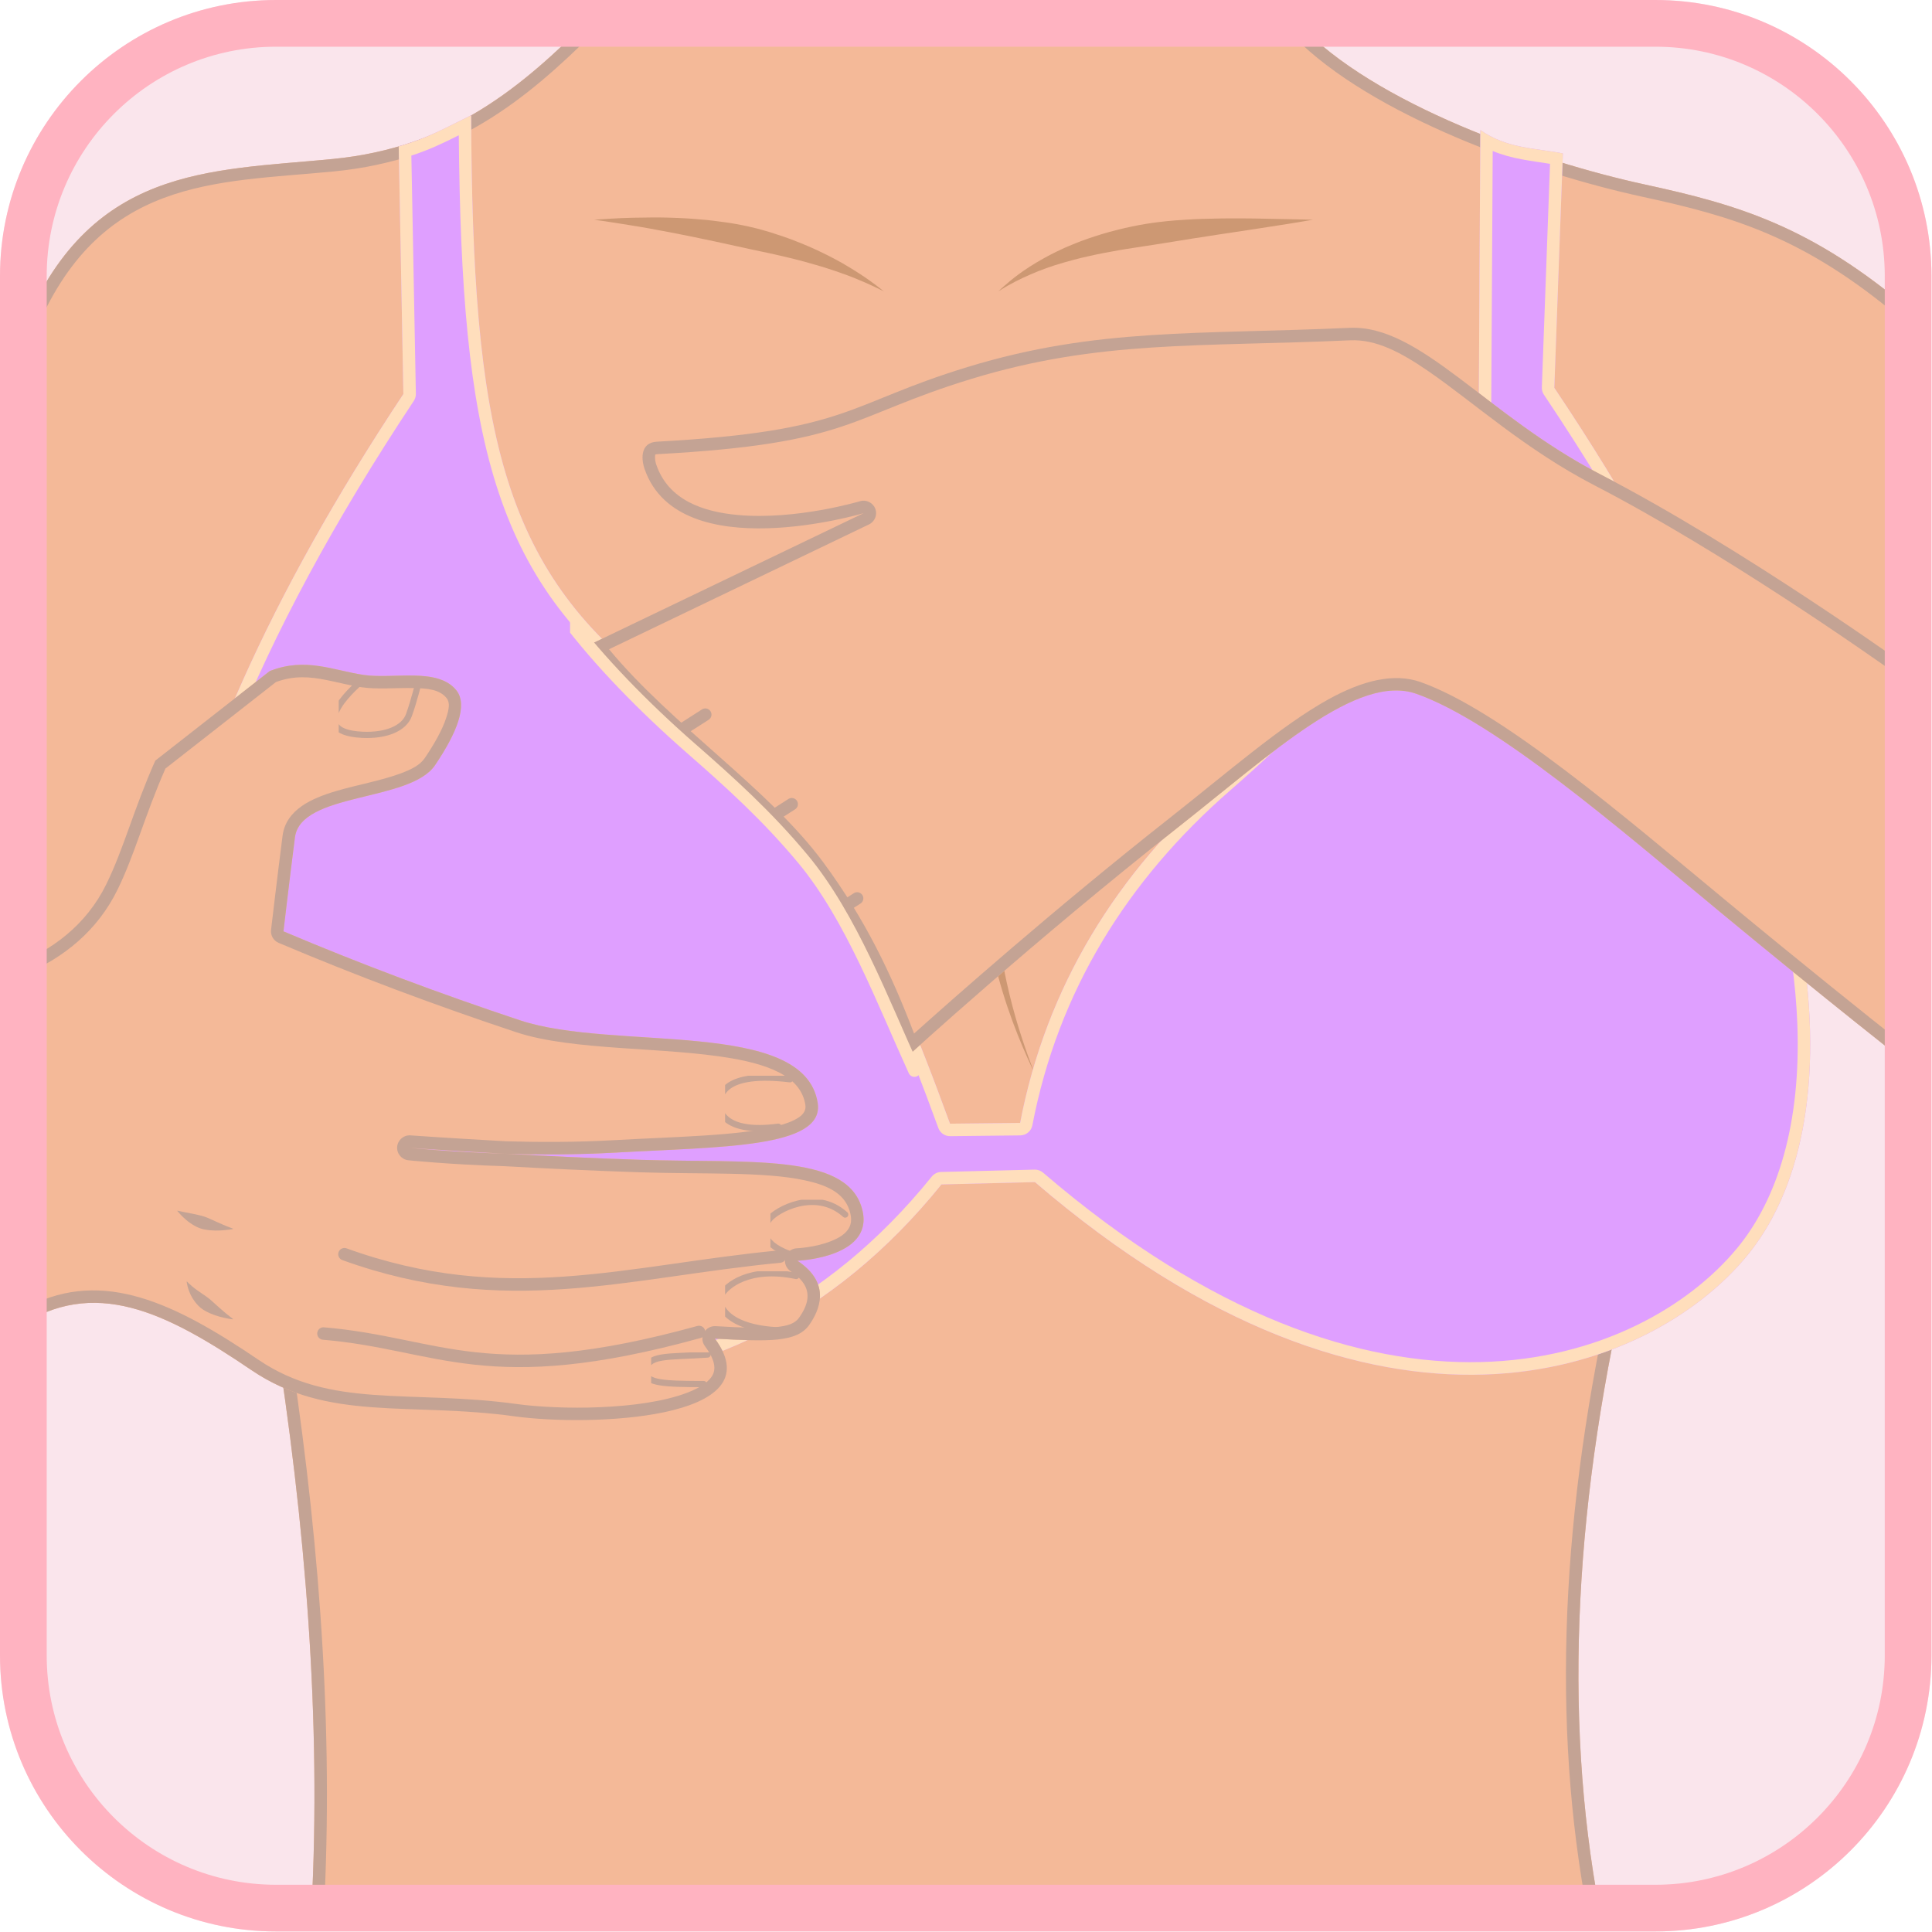 <svg version="1.0" preserveAspectRatio="xMidYMid meet" height="1080" viewBox="0 0 810 810" zoomAndPan="magnify" width="1080" xmlns:xlink="http://www.w3.org/1999/xlink" xmlns="http://www.w3.org/2000/svg"><defs><clipPath id="870627aa0f"><path clip-rule="nonzero" d="M 9 8 L 802 8 L 802 801 L 9 801 Z M 9 8"></path></clipPath><clipPath id="0663954269"><path clip-rule="evenodd" d="M 809.777 115.75 L 809.777 694.023 C 809.777 757.91 757.91 809.777 694.023 809.777 L 115.75 809.777 C 51.867 809.777 0 757.91 0 694.023 L 0 115.75 C 0 51.867 51.867 0 115.75 0 L 694.023 0 C 757.91 0 809.777 51.867 809.777 115.75 Z M 809.777 115.75"></path></clipPath><clipPath id="02623c8dc2"><path clip-rule="nonzero" d="M 412 267 L 447 267 L 447 450 L 412 450 Z M 412 267"></path></clipPath><clipPath id="9f6d12ea41"><path clip-rule="evenodd" d="M 809.777 115.75 L 809.777 694.023 C 809.777 757.91 757.91 809.777 694.023 809.777 L 115.75 809.777 C 51.867 809.777 0 757.91 0 694.023 L 0 115.75 C 0 51.867 51.867 0 115.75 0 L 694.023 0 C 757.91 0 809.777 51.867 809.777 115.75 Z M 809.777 115.75"></path></clipPath><clipPath id="2fd1e3b438"><path clip-rule="evenodd" d="M 544.57 10.008 C 576.004 43.594 644.648 67.598 689.684 77.371 C 728.711 85.844 759.551 94.773 801.512 130.594 L 798.242 367.727 L 701.16 362.668 C 701.16 362.668 687.203 505.773 683.977 527.594 C 660.074 627.41 655.215 718.57 670.594 800.531 L 130.594 800.531 C 134.75 721.367 128.203 639.523 114.922 555.996 C 93.48 520.887 15.672 498.758 15.672 498.758 L 9.141 139.082 C 37.156 69.586 87.242 71.723 139.406 66.668 C 189.352 61.828 219.062 36.07 247.145 8.051 Z M 544.57 10.008"></path></clipPath><clipPath id="f9a0346545"><path clip-rule="nonzero" d="M 345 267 L 382 267 L 382 460 L 345 460 Z M 345 267"></path></clipPath><clipPath id="91f09de3a3"><path clip-rule="evenodd" d="M 809.777 115.75 L 809.777 694.023 C 809.777 757.91 757.91 809.777 694.023 809.777 L 115.75 809.777 C 51.867 809.777 0 757.91 0 694.023 L 0 115.75 C 0 51.867 51.867 0 115.75 0 L 694.023 0 C 757.91 0 809.777 51.867 809.777 115.75 Z M 809.777 115.75"></path></clipPath><clipPath id="b339ff50a1"><path clip-rule="evenodd" d="M 544.57 10.008 C 576.004 43.594 644.648 67.598 689.684 77.371 C 728.711 85.844 759.551 94.773 801.512 130.594 L 798.242 367.727 L 701.16 362.668 C 701.16 362.668 687.203 505.773 683.977 527.594 C 660.074 627.41 655.215 718.57 670.594 800.531 L 130.594 800.531 C 134.75 721.367 128.203 639.523 114.922 555.996 C 93.48 520.887 15.672 498.758 15.672 498.758 L 9.141 139.082 C 37.156 69.586 87.242 71.723 139.406 66.668 C 189.352 61.828 219.062 36.07 247.145 8.051 Z M 544.57 10.008"></path></clipPath><clipPath id="dcc30822e2"><path clip-rule="nonzero" d="M 9 8 L 802 8 L 802 801 L 9 801 Z M 9 8"></path></clipPath><clipPath id="89c4753856"><path clip-rule="evenodd" d="M 809.777 115.75 L 809.777 694.023 C 809.777 757.91 757.91 809.777 694.023 809.777 L 115.75 809.777 C 51.867 809.777 0 757.91 0 694.023 L 0 115.75 C 0 51.867 51.867 0 115.75 0 L 694.023 0 C 757.91 0 809.777 51.867 809.777 115.75 Z M 809.777 115.75"></path></clipPath><clipPath id="9222c37216"><path clip-rule="nonzero" d="M 65 48 L 759 48 L 759 581 L 65 581 Z M 65 48"></path></clipPath><clipPath id="bd35964edc"><path clip-rule="evenodd" d="M 809.777 115.75 L 809.777 694.023 C 809.777 757.91 757.91 809.777 694.023 809.777 L 115.75 809.777 C 51.867 809.777 0 757.91 0 694.023 L 0 115.75 C 0 51.867 51.867 0 115.75 0 L 694.023 0 C 757.91 0 809.777 51.867 809.777 115.75 Z M 809.777 115.75"></path></clipPath><clipPath id="e5243986d8"><path clip-rule="nonzero" d="M 247 137 L 802 137 L 802 448 L 247 448 Z M 247 137"></path></clipPath><clipPath id="a52fc4e698"><path clip-rule="evenodd" d="M 809.777 115.75 L 809.777 694.023 C 809.777 757.91 757.91 809.777 694.023 809.777 L 115.75 809.777 C 51.867 809.777 0 757.91 0 694.023 L 0 115.75 C 0 51.867 51.867 0 115.75 0 L 694.023 0 C 757.91 0 809.777 51.867 809.777 115.75 Z M 809.777 115.75"></path></clipPath><clipPath id="1b6a322df2"><path clip-rule="nonzero" d="M 319 334 L 338 334 L 338 349 L 319 349 Z M 319 334"></path></clipPath><clipPath id="974f9f1496"><path clip-rule="evenodd" d="M 809.777 115.75 L 809.777 694.023 C 809.777 757.91 757.91 809.777 694.023 809.777 L 115.75 809.777 C 51.867 809.777 0 757.91 0 694.023 L 0 115.75 C 0 51.867 51.867 0 115.75 0 L 694.023 0 C 757.91 0 809.777 51.867 809.777 115.75 Z M 809.777 115.75"></path></clipPath><clipPath id="7813d6f8c3"><path clip-rule="evenodd" d="M 801.512 280.773 C 801.512 280.773 731.254 230.066 671.016 198.906 C 622.859 173.977 595.598 136.102 565.793 137.449 C 501.996 140.336 459.883 137.324 405.75 153.844 C 354.363 169.531 356.516 180.773 275.355 185.184 C 268.695 185.547 268.598 192 270.328 196.867 C 284.984 238.137 362.066 215.152 362.066 215.152 L 247.145 270.328 C 273.395 304.629 316.754 331.938 340.91 364.598 C 359.879 390.234 371.273 415.57 381.004 442.383 C 381.004 442.383 433.402 394.516 493.605 347.082 C 533.273 315.836 569.09 282.121 593.871 290.895 C 627.203 302.691 677.969 346.578 720.938 382.172 C 765.371 418.957 801.512 447.281 801.512 447.281 Z M 801.512 280.773"></path></clipPath><clipPath id="e501558f87"><path clip-rule="nonzero" d="M 283 297 L 302 297 L 302 311 L 283 311 Z M 283 297"></path></clipPath><clipPath id="a1fd03387b"><path clip-rule="evenodd" d="M 809.777 115.75 L 809.777 694.023 C 809.777 757.91 757.91 809.777 694.023 809.777 L 115.75 809.777 C 51.867 809.777 0 757.91 0 694.023 L 0 115.75 C 0 51.867 51.867 0 115.75 0 L 694.023 0 C 757.91 0 809.777 51.867 809.777 115.75 Z M 809.777 115.75"></path></clipPath><clipPath id="f9169ea683"><path clip-rule="evenodd" d="M 801.512 280.773 C 801.512 280.773 731.254 230.066 671.016 198.906 C 622.859 173.977 595.598 136.102 565.793 137.449 C 501.996 140.336 459.883 137.324 405.75 153.844 C 354.363 169.531 356.516 180.773 275.355 185.184 C 268.695 185.547 268.598 192 270.328 196.867 C 284.984 238.137 362.066 215.152 362.066 215.152 L 247.145 270.328 C 273.395 304.629 316.754 331.938 340.91 364.598 C 359.879 390.234 371.273 415.57 381.004 442.383 C 381.004 442.383 433.402 394.516 493.605 347.082 C 533.273 315.836 569.09 282.121 593.871 290.895 C 627.203 302.691 677.969 346.578 720.938 382.172 C 765.371 418.957 801.512 447.281 801.512 447.281 Z M 801.512 280.773"></path></clipPath><clipPath id="45a340df41"><path clip-rule="nonzero" d="M 347 374 L 366 374 L 366 388 L 347 388 Z M 347 374"></path></clipPath><clipPath id="7d48101550"><path clip-rule="evenodd" d="M 809.777 115.75 L 809.777 694.023 C 809.777 757.91 757.91 809.777 694.023 809.777 L 115.75 809.777 C 51.867 809.777 0 757.91 0 694.023 L 0 115.75 C 0 51.867 51.867 0 115.75 0 L 694.023 0 C 757.91 0 809.777 51.867 809.777 115.75 Z M 809.777 115.75"></path></clipPath><clipPath id="8cd607d8be"><path clip-rule="evenodd" d="M 801.512 280.773 C 801.512 280.773 731.254 230.066 671.016 198.906 C 622.859 173.977 595.598 136.102 565.793 137.449 C 501.996 140.336 459.883 137.324 405.75 153.844 C 354.363 169.531 356.516 180.773 275.355 185.184 C 268.695 185.547 268.598 192 270.328 196.867 C 284.984 238.137 362.066 215.152 362.066 215.152 L 247.145 270.328 C 273.395 304.629 316.754 331.938 340.91 364.598 C 359.879 390.234 371.273 415.57 381.004 442.383 C 381.004 442.383 433.402 394.516 493.605 347.082 C 533.273 315.836 569.09 282.121 593.871 290.895 C 627.203 302.691 677.969 346.578 720.938 382.172 C 765.371 418.957 801.512 447.281 801.512 447.281 Z M 801.512 280.773"></path></clipPath><clipPath id="0a11da9770"><path clip-rule="nonzero" d="M 247 137 L 802 137 L 802 448 L 247 448 Z M 247 137"></path></clipPath><clipPath id="4b45c5d580"><path clip-rule="evenodd" d="M 809.777 115.75 L 809.777 694.023 C 809.777 757.91 757.91 809.777 694.023 809.777 L 115.75 809.777 C 51.867 809.777 0 757.91 0 694.023 L 0 115.75 C 0 51.867 51.867 0 115.75 0 L 694.023 0 C 757.91 0 809.777 51.867 809.777 115.75 Z M 809.777 115.75"></path></clipPath><clipPath id="f1f453954e"><path clip-rule="nonzero" d="M 239 256 L 391 256 L 391 453 L 239 453 Z M 239 256"></path></clipPath><clipPath id="f2295d9dee"><path clip-rule="evenodd" d="M 809.777 115.75 L 809.777 694.023 C 809.777 757.91 757.91 809.777 694.023 809.777 L 115.75 809.777 C 51.867 809.777 0 757.91 0 694.023 L 0 115.75 C 0 51.867 51.867 0 115.75 0 L 694.023 0 C 757.91 0 809.777 51.867 809.777 115.75 Z M 809.777 115.75"></path></clipPath><clipPath id="7cc9f5a8b6"><path clip-rule="nonzero" d="M 5 278 L 363 278 L 363 596 L 5 596 Z M 5 278"></path></clipPath><clipPath id="b8f30251ba"><path clip-rule="evenodd" d="M 809.777 115.75 L 809.777 694.023 C 809.777 757.91 757.91 809.777 694.023 809.777 L 115.75 809.777 C 51.867 809.777 0 757.91 0 694.023 L 0 115.75 C 0 51.867 51.867 0 115.75 0 L 694.023 0 C 757.91 0 809.777 51.867 809.777 115.75 Z M 809.777 115.75"></path></clipPath><clipPath id="684a9949ab"><path clip-rule="nonzero" d="M 304 451 L 337 451 L 337 475 L 304 475 Z M 304 451"></path></clipPath><clipPath id="3697376338"><path clip-rule="evenodd" d="M 809.777 115.75 L 809.777 694.023 C 809.777 757.91 757.91 809.777 694.023 809.777 L 115.75 809.777 C 51.867 809.777 0 757.91 0 694.023 L 0 115.75 C 0 51.867 51.867 0 115.75 0 L 694.023 0 C 757.91 0 809.777 51.867 809.777 115.75 Z M 809.777 115.75"></path></clipPath><clipPath id="7c10b9ed42"><path clip-rule="nonzero" d="M 323 503 L 361 503 L 361 528 L 323 528 Z M 323 503"></path></clipPath><clipPath id="217d78fb09"><path clip-rule="evenodd" d="M 809.777 115.75 L 809.777 694.023 C 809.777 757.91 757.91 809.777 694.023 809.777 L 115.75 809.777 C 51.867 809.777 0 757.91 0 694.023 L 0 115.75 C 0 51.867 51.867 0 115.75 0 L 694.023 0 C 757.91 0 809.777 51.867 809.777 115.75 Z M 809.777 115.75"></path></clipPath><clipPath id="43e758696f"><path clip-rule="nonzero" d="M 142 284 L 182 284 L 182 310 L 142 310 Z M 142 284"></path></clipPath><clipPath id="7c20dab6f2"><path clip-rule="evenodd" d="M 809.777 115.75 L 809.777 694.023 C 809.777 757.91 757.91 809.777 694.023 809.777 L 115.75 809.777 C 51.867 809.777 0 757.91 0 694.023 L 0 115.75 C 0 51.867 51.867 0 115.75 0 L 694.023 0 C 757.91 0 809.777 51.867 809.777 115.75 Z M 809.777 115.75"></path></clipPath><clipPath id="addf150351"><path clip-rule="nonzero" d="M 304 533 L 340 533 L 340 560 L 304 560 Z M 304 533"></path></clipPath><clipPath id="dc45fbbb71"><path clip-rule="evenodd" d="M 809.777 115.75 L 809.777 694.023 C 809.777 757.91 757.91 809.777 694.023 809.777 L 115.75 809.777 C 51.867 809.777 0 757.91 0 694.023 L 0 115.75 C 0 51.867 51.867 0 115.75 0 L 694.023 0 C 757.91 0 809.777 51.867 809.777 115.75 Z M 809.777 115.75"></path></clipPath><clipPath id="3c13c8e8b2"><path clip-rule="nonzero" d="M 273 567 L 303 567 L 303 583 L 273 583 Z M 273 567"></path></clipPath><clipPath id="fe9f4c2fd7"><path clip-rule="evenodd" d="M 809.777 115.75 L 809.777 694.023 C 809.777 757.91 757.91 809.777 694.023 809.777 L 115.75 809.777 C 51.867 809.777 0 757.91 0 694.023 L 0 115.75 C 0 51.867 51.867 0 115.75 0 L 694.023 0 C 757.91 0 809.777 51.867 809.777 115.75 Z M 809.777 115.75"></path></clipPath></defs><path fill-rule="evenodd" fill-opacity="1" d="M 809.777 115.75 L 809.777 694.023 C 809.777 757.91 757.91 809.777 694.023 809.777 L 115.75 809.777 C 51.867 809.777 0 757.91 0 694.023 L 0 115.75 C 0 51.867 51.867 0 115.75 0 L 694.023 0 C 757.91 0 809.777 51.867 809.777 115.75 Z M 809.777 115.75" fill="#fae5ec"></path><g clip-path="url(#870627aa0f)"><g clip-path="url(#0663954269)"><path fill-rule="evenodd" fill-opacity="1" d="M 544.57 10.008 C 576.004 43.594 644.648 67.598 689.684 77.371 C 728.711 85.844 759.551 94.773 801.512 130.594 L 798.242 367.727 L 701.16 362.668 C 701.16 362.668 687.203 505.773 683.977 527.594 C 660.074 627.41 655.215 718.57 670.594 800.531 L 130.594 800.531 C 134.75 721.367 128.203 639.523 114.922 555.996 C 93.48 520.887 15.672 498.758 15.672 498.758 L 9.141 139.082 C 37.156 69.586 87.242 71.723 139.402 66.668 C 189.352 61.828 219.062 36.07 247.145 8.051 Z M 544.57 10.008" fill="#f4b998"></path></g></g><g clip-path="url(#02623c8dc2)"><g clip-path="url(#9f6d12ea41)"><g clip-path="url(#2fd1e3b438)"><path fill-rule="evenodd" fill-opacity="1" d="M 433.566 449.566 C 430.535 443.203 423.418 427.855 418.422 409.062 C 417.176 404.371 414.949 395.484 413.5 383.816 C 412.66 377.047 412.426 370.516 412.387 369.359 C 411.977 357.633 413.238 348.207 413.445 346.613 C 413.816 343.754 414.934 335.492 417.742 325.508 C 420.875 314.359 424.984 304.156 430.523 293.617 C 434.391 286.262 437.773 281.039 438.285 280.234 C 441.582 275.078 444.656 270.789 446.953 267.715 C 445.434 270.16 437.953 282.055 431.633 297.129 C 428.93 303.586 424.613 314.98 421.691 328.367 C 421 331.531 418.59 342.246 417.68 357.711 C 416.855 371.746 417.754 381.945 417.953 384.453 C 419.121 399.461 422.059 412.008 423.176 416.68 C 426.359 429.977 430.414 441.379 433.566 449.566 Z M 433.566 449.566" fill="#cd9873"></path></g></g></g><g clip-path="url(#f9a0346545)"><g clip-path="url(#91f09de3a3)"><g clip-path="url(#b339ff50a1)"><path fill-rule="evenodd" fill-opacity="1" d="M 352.656 459.797 C 352.488 459.695 352.492 459.684 352.449 459.492 C 352.441 459.461 352.395 459.25 352.488 459.086 C 356.836 451.555 365.52 435.906 371.098 415.168 C 372.699 409.215 376.012 395.699 376.461 378.578 C 377.062 355.922 372.887 337.789 371.555 332.09 C 365.957 308.105 356.227 288.449 354.129 284.117 C 349.637 274.867 345.633 268.031 345.629 267.98 C 345.613 267.848 345.551 267.715 345.582 267.586 C 345.582 267.578 345.801 267.273 345.805 267.273 C 345.934 267.254 346.062 267.184 346.188 267.215 C 346.316 267.246 346.418 267.348 346.508 267.441 C 346.59 267.527 348.371 270.332 348.535 270.586 C 353.102 277.773 360.062 289.324 366.594 304.172 C 372.25 317.047 375.152 327.453 376.293 331.715 C 378.805 341.09 379.938 349.07 380.156 350.598 C 381.746 361.773 382.402 375.027 380.207 391.152 C 379.93 393.199 378.793 400.832 376.527 409.246 C 373.898 419.008 369.195 432.91 359.586 449.598 C 356.684 454.637 353.379 459.625 353.363 459.633 C 353.066 459.844 353.07 459.852 353.039 459.859 C 352.84 459.906 352.828 459.906 352.656 459.797 Z M 352.656 459.797" fill="#cd9873"></path></g></g></g><g clip-path="url(#dcc30822e2)"><g clip-path="url(#89c4753856)"><path fill-rule="evenodd" fill-opacity="1" d="M 544.57 10.008 C 576.004 43.594 644.648 67.598 689.684 77.371 C 728.711 85.844 759.551 94.773 801.512 130.594 L 798.242 367.727 L 701.16 362.668 C 701.16 362.668 687.203 505.773 683.977 527.594 C 660.074 627.41 655.215 718.57 670.594 800.531 L 130.594 800.531 C 134.75 721.367 128.203 639.523 114.922 555.996 C 93.48 520.887 15.672 498.758 15.672 498.758 L 9.141 139.082 C 37.156 69.586 87.242 71.723 139.402 66.668 C 189.352 61.828 219.062 36.07 247.145 8.051 Z M 542.324 15.227 C 542.324 15.227 249.289 13.297 249.289 13.297 C 220.848 41.512 190.371 66.988 139.906 71.879 C 89.879 76.727 41.477 74.078 14.391 140.059 C 14.391 140.059 20.832 494.852 20.832 494.852 C 29.438 497.535 51.586 504.914 73.125 516.031 C 92.047 525.797 110.383 538.527 119.387 553.27 C 119.742 553.852 119.98 554.504 120.09 555.176 C 133.121 637.141 139.688 717.492 136.09 795.297 L 664.328 795.297 C 650.215 714.355 655.387 624.621 678.836 526.602 C 682.117 504.066 695.953 362.16 695.953 362.16 C 696.223 359.375 698.637 357.297 701.434 357.441 L 793.086 362.219 C 793.086 362.219 796.246 132.988 796.246 132.988 C 756.098 99.227 726.211 90.656 688.57 82.488 C 643.402 72.684 575.031 48.609 542.324 15.227 Z M 542.324 15.227" fill="#c4a394"></path></g></g><g clip-path="url(#9222c37216)"><g clip-path="url(#bd35964edc)"><path fill-rule="evenodd" fill-opacity="1" d="M 167.16 61.379 L 169.117 165.199 C 55.637 336.238 39.527 464.066 98.852 525.379 C 167.176 595.996 303.145 610.113 394.715 496.578 L 433.895 495.598 C 578.828 620.016 691.379 575.977 732.211 526.781 C 776.613 473.281 775.668 347.48 651.656 162.586 L 655.246 64.316 C 643.695 62.051 631.957 62.383 620.641 54.523 L 619.988 168.465 C 608.805 232.125 560.895 285.117 512.309 327.445 C 468.211 365.863 438.648 413.59 427.691 470.785 L 398.309 471.113 C 370.496 395.117 346.547 341.258 275.113 287.504 C 209.562 238.176 198.148 178.879 197.52 48.32 C 187.016 53.422 179.371 57.945 167.16 61.379 Z M 167.16 61.379" fill="#df9fff"></path><path fill-rule="evenodd" fill-opacity="1" d="M 167.16 61.379 C 179.371 57.945 187.016 53.422 197.52 48.32 C 198.148 178.879 209.562 238.176 275.113 287.504 C 346.547 341.258 370.496 395.117 398.309 471.113 L 427.691 470.785 C 438.648 413.59 468.211 365.863 512.309 327.445 C 560.895 285.117 608.805 232.125 619.988 168.465 L 620.641 54.523 C 631.957 62.383 643.695 62.051 655.246 64.316 L 651.656 162.586 C 775.668 347.48 776.613 473.281 732.211 526.781 C 691.379 575.977 578.828 620.016 433.895 495.598 L 394.715 496.578 C 303.145 610.113 167.176 595.996 98.852 525.379 C 39.527 464.066 55.637 336.238 169.117 165.199 Z M 172.465 65.242 L 174.352 165.102 C 174.371 166.164 174.062 167.207 173.48 168.094 C 106.082 269.672 73.195 355.781 70.504 421.582 C 68.758 464.234 79.777 498.141 102.613 521.742 C 169.137 590.496 301.484 603.84 390.641 493.293 C 391.609 492.094 393.047 491.387 394.586 491.348 L 433.762 490.367 C 435.059 490.336 436.32 490.781 437.301 491.629 C 578.699 613.004 688.352 571.438 728.184 523.438 C 745.293 502.828 755.184 471.012 753.523 428.93 C 750.961 364.039 720.977 275.34 647.312 165.504 C 646.695 164.586 646.387 163.5 646.426 162.398 C 646.426 162.398 649.852 68.68 649.852 68.68 C 641.824 67.398 633.766 66.625 625.82 63.297 L 625.223 168.496 C 625.219 168.789 625.191 169.082 625.145 169.371 C 613.754 234.184 565.215 288.297 515.746 331.391 C 472.551 369.02 443.562 415.746 432.828 471.773 C 432.363 474.215 430.238 475.988 427.75 476.02 L 398.367 476.348 C 396.148 476.367 394.156 474.996 393.395 472.91 C 365.957 397.934 342.441 344.719 271.969 291.688 C 206.637 242.523 193.473 183.848 192.348 56.73 C 185.961 59.922 180.027 62.801 172.465 65.242 Z M 172.465 65.242" fill="#ffdebc"></path></g></g><g clip-path="url(#e5243986d8)"><g clip-path="url(#a52fc4e698)"><path fill-rule="evenodd" fill-opacity="1" d="M 801.512 280.773 C 801.512 280.773 731.254 230.066 671.016 198.906 C 622.859 173.977 595.598 136.102 565.793 137.449 C 501.996 140.336 459.883 137.324 405.75 153.844 C 354.363 169.531 356.516 180.773 275.355 185.184 C 268.695 185.547 268.598 192 270.328 196.867 C 284.984 238.137 362.066 215.152 362.066 215.152 L 247.145 270.328 C 273.395 304.629 316.754 331.938 340.91 364.598 C 359.879 390.234 371.273 415.57 381.004 442.383 C 381.004 442.383 433.402 394.516 493.605 347.082 C 533.273 315.836 569.09 282.121 593.871 290.895 C 627.203 302.691 677.973 346.578 720.938 382.172 C 765.371 418.957 801.512 447.281 801.512 447.281 Z M 801.512 280.773" fill="#f4b998"></path></g></g><g clip-path="url(#1b6a322df2)"><g clip-path="url(#974f9f1496)"><g clip-path="url(#7813d6f8c3)"><path stroke-miterlimit="1.5" stroke-opacity="1" stroke-width="15.83" stroke="#c4a394" d="M 6286.004 943.996 L 6325.068 919.001" stroke-linejoin="round" fill="none" transform="matrix(0.326, 0, 0, 0.326, -1730.024, 37.545)" stroke-linecap="round"></path></g></g></g><g clip-path="url(#e501558f87)"><g clip-path="url(#a1fd03387b)"><g clip-path="url(#f9169ea683)"><path stroke-miterlimit="1.5" stroke-opacity="1" stroke-width="15.83" stroke="#c4a394" d="M 6285.995 944.003 L 6325.072 918.997" stroke-linejoin="round" fill="none" transform="matrix(0.326, 0, 0, 0.326, -1766.263, 0)" stroke-linecap="round"></path></g></g></g><g clip-path="url(#45a340df41)"><g clip-path="url(#7d48101550)"><g clip-path="url(#8cd607d8be)"><path stroke-miterlimit="1.5" stroke-opacity="1" stroke-width="15.83" stroke="#c4a394" d="M 6285.996 943.995 L 6325.073 919" stroke-linejoin="round" fill="none" transform="matrix(0.326, 0, 0, 0.326, -1702.6, 77.05)" stroke-linecap="round"></path></g></g></g><g clip-path="url(#0a11da9770)"><g clip-path="url(#4b45c5d580)"><path fill-rule="evenodd" fill-opacity="1" d="M 801.512 280.773 L 801.512 447.281 C 801.512 447.281 765.371 418.957 720.938 382.172 C 677.973 346.578 627.203 302.691 593.871 290.895 C 569.09 282.121 533.273 315.836 493.605 347.082 C 433.402 394.516 381.004 442.383 381.004 442.383 C 371.273 415.57 359.879 390.234 340.91 364.598 C 316.754 331.938 273.395 304.629 247.145 270.328 L 362.066 215.152 C 362.066 215.152 284.984 238.137 270.328 196.867 C 268.598 192 268.695 185.547 275.355 185.184 C 356.516 180.773 354.363 169.531 405.75 153.844 C 459.883 137.324 501.996 140.336 565.793 137.449 C 595.598 136.102 622.859 173.977 671.016 198.906 C 731.254 230.066 801.512 280.773 801.512 280.773 Z M 796.289 283.465 C 784.043 274.75 722.309 231.34 668.633 203.555 C 639.48 188.48 617.93 168.742 598.863 155.633 C 587.34 147.703 576.926 142.184 566.02 142.676 C 502.75 145.539 460.992 142.461 407.285 158.848 C 355.406 174.684 357.562 185.957 275.648 190.41 C 275.289 190.43 274.996 190.441 274.766 190.578 C 274.637 190.66 274.703 190.848 274.668 191 C 274.602 191.336 274.602 191.691 274.637 192.055 C 274.668 193.082 274.898 194.145 275.258 195.117 C 280.383 209.594 294.582 214.578 309.406 215.918 C 333.859 218.129 360.566 210.137 360.566 210.137 C 363.18 209.355 365.953 210.719 366.965 213.266 C 367.945 215.812 366.801 218.688 364.32 219.867 C 364.32 219.867 255.34 272.203 255.34 272.203 C 281.82 304.191 322.141 330.426 345.125 361.488 C 362.688 385.23 373.887 408.719 383.223 433.32 C 398.438 419.664 441.891 381.18 490.375 342.973 C 514.438 324.035 537.094 304.234 556.75 293.309 C 571.309 285.227 584.5 282.027 595.598 285.961 C 629.324 297.895 680.777 342.137 724.297 378.145 C 755.773 404.199 783.066 426.004 796.289 436.48 Z M 796.289 283.465" fill="#c4a394"></path></g></g><g clip-path="url(#f1f453954e)"><g clip-path="url(#f2295d9dee)"><path stroke-miterlimit="1.5" stroke-opacity="1" stroke-width="15.83" stroke="#ffdebc" d="M 8885.005 794.001 C 8927.504 850.439 8984.695 909.042 9045.763 962.488 C 9095.476 1005.992 9143.742 1049.472 9189.818 1104.904 C 9251.771 1179.444 9292.606 1288.574 9332.999 1377.005" stroke-linejoin="round" fill="none" transform="matrix(0.326, 0, 0, 0.326, -2659.19, 0)" stroke-linecap="round"></path></g></g><g clip-path="url(#7cc9f5a8b6)"><g clip-path="url(#b8f30251ba)"><path fill-rule="evenodd" fill-opacity="1" d="M 5.223 404.891 C 21.746 398.629 36.191 387.789 44.547 370.754 C 51.941 355.684 55.812 339.891 65.09 318.91 L 113.09 281.352 C 128.117 275.387 139.961 281.156 152.543 282.984 C 165.172 284.816 183.512 279.707 191.316 289.406 C 196.277 295.57 191.469 307.375 182.391 320.809 C 171.891 336.336 126.102 332.062 123.656 351.07 C 121.402 368.586 118.84 390.473 118.84 390.473 C 151.371 404.254 184.457 416.629 218.039 427.785 C 257.469 440.879 336.992 426.742 342.805 462.297 C 345.934 481.43 302.102 480.727 257.824 483.242 C 214.098 485.723 171.73 481.234 171.73 481.234 C 171.73 481.234 220.879 484.707 268.34 486.258 C 313.672 487.738 353.793 483.504 361.09 505.719 C 368.148 527.238 334.316 528.574 334.316 528.574 C 348.953 538.262 343.242 549.812 339.305 555.441 C 334.129 562.836 322.379 562.496 299.711 561.223 C 325.32 595.684 246.133 598.016 215.93 593.828 C 171.52 587.672 137.602 596.246 105.43 574.434 C 69.566 550.117 39.34 534.965 7.184 556.652 Z M 5.223 404.891" fill="#f4b998"></path><path fill-rule="evenodd" fill-opacity="1" d="M 211.832 483.711 C 228.516 484.637 248.574 485.613 268.34 486.258 C 313.672 487.738 353.793 483.504 361.09 505.719 C 368.148 527.238 334.316 528.574 334.316 528.574 C 348.953 538.262 343.242 549.812 339.305 555.441 C 334.129 562.836 322.379 562.496 299.711 561.223 C 325.32 595.684 246.133 598.016 215.93 593.828 C 171.52 587.672 137.602 596.246 105.43 574.434 C 69.566 550.117 39.34 534.965 7.184 556.652 L 5.223 404.891 C 21.746 398.629 36.191 387.789 44.547 370.754 C 51.941 355.684 55.812 339.891 65.09 318.91 L 113.09 281.352 C 128.117 275.387 139.961 281.156 152.543 282.984 C 165.172 284.816 183.512 279.707 191.316 289.406 C 196.277 295.57 191.469 307.375 182.391 320.809 C 171.891 336.336 126.102 332.062 123.656 351.07 C 121.402 368.586 118.84 390.473 118.84 390.473 C 151.371 404.254 184.457 416.629 218.039 427.785 C 257.469 440.879 336.992 426.742 342.805 462.297 C 345.934 481.43 302.102 480.727 257.824 483.242 C 241.613 484.16 225.586 484.121 211.832 483.711 C 188.465 482.414 171.73 481.234 171.73 481.234 C 171.73 481.234 188.504 483.008 211.832 483.711 Z M 211.551 488.934 C 188.055 488.227 171.176 486.438 171.176 486.438 C 168.34 486.137 166.266 483.617 166.516 480.773 C 166.766 477.93 169.25 475.809 172.098 476.012 C 172.098 476.012 188.801 477.195 212.121 478.484 C 225.707 478.891 241.523 478.926 257.527 478.016 C 283.707 476.527 309.73 476.254 325.691 472.145 C 329.363 471.199 332.441 470.074 334.723 468.582 C 336.812 467.219 338.031 465.531 337.641 463.145 C 336.734 457.609 333.441 453.699 328.66 450.777 C 322.992 447.32 315.422 445.211 306.836 443.719 C 278.656 438.809 240.246 440.676 216.391 432.75 C 182.676 421.551 149.457 409.125 116.797 395.289 C 114.656 394.383 113.371 392.172 113.641 389.859 C 113.641 389.859 116.211 367.949 118.469 350.398 C 119.148 345.098 122.09 340.988 126.734 337.801 C 130.457 335.246 135.387 333.289 140.875 331.664 C 149.602 329.078 159.852 327.281 167.996 324.258 C 172.332 322.645 176.066 320.816 178.055 317.875 C 182.27 311.641 185.535 305.809 187.129 300.797 C 188.199 297.426 188.789 294.609 187.238 292.688 C 184.254 288.977 179.082 288.602 173.617 288.477 C 166.266 288.309 158.293 289.105 151.789 288.16 C 146.672 287.418 141.672 286.043 136.539 285.035 C 130.074 283.77 123.348 283.105 115.699 285.953 C 110.176 290.273 69.352 322.223 69.352 322.223 C 60.41 342.684 56.523 358.219 49.246 373.059 C 40.855 390.164 26.797 401.512 10.504 408.41 C 10.504 408.41 12.297 547.566 12.297 547.566 C 43.398 531.812 73.434 546.41 108.367 570.102 C 123.637 580.453 139.344 583.5 156.48 584.785 C 174.633 586.145 194.32 585.551 216.648 588.645 C 234.137 591.066 268.648 591.348 288.113 583.906 C 291.496 582.613 294.383 581.105 296.496 579.246 C 298.031 577.895 299.125 576.387 299.418 574.57 C 299.883 571.668 298.5 568.367 295.512 564.344 C 294.301 562.715 294.141 560.527 295.102 558.738 C 296.066 556.949 297.977 555.883 300.004 555.996 C 310.973 556.613 319.301 557.035 325.516 556.375 C 330.039 555.895 333.195 555.043 335.02 552.438 C 336.758 549.949 339.23 545.969 338.391 541.578 C 337.832 538.668 335.719 535.773 331.426 532.938 C 329.535 531.684 328.664 529.352 329.277 527.164 C 329.891 524.98 331.844 523.434 334.109 523.344 C 334.109 523.344 341.656 523.051 348.41 520.355 C 351.668 519.055 354.879 517.285 356.234 514.234 C 357.051 512.395 357.031 510.137 356.117 507.352 C 353.742 500.117 346.746 496.836 337.254 494.816 C 320.004 491.145 295.008 492.367 268.168 491.488 C 248.363 490.84 228.262 489.863 211.551 488.934 Z M 211.551 488.934" fill="#c4a394"></path></g></g><g clip-path="url(#684a9949ab)"><g clip-path="url(#3697376338)"><path stroke-miterlimit="1.5" stroke-opacity="1" stroke-width="8" stroke="#c4a394" d="M 9172.995 1388.001 C 9088.345 1377.747 9083.296 1407.862 9081.884 1418.355 C 9080.556 1428.214 9088.369 1458.425 9158.004 1448.997" stroke-linejoin="round" fill="none" transform="matrix(0.326, 0, 0, 0.326, -2659.19, 0)" stroke-linecap="round"></path></g></g><g clip-path="url(#7c10b9ed42)"><g clip-path="url(#217d78fb09)"><path stroke-miterlimit="1.5" stroke-opacity="1" stroke-width="8" stroke="#c4a394" d="M 9172.995 1612.997 C 9130.652 1597.395 9139.889 1577.091 9145.919 1568.512 C 9154.474 1556.32 9205.814 1527.665 9244.006 1562.003" stroke-linejoin="round" fill="none" transform="matrix(0.326, 0, 0, 0.326, -2659.19, 0)" stroke-linecap="round"></path></g></g><g clip-path="url(#43e758696f)"><g clip-path="url(#7c20dab6f2)"><path stroke-miterlimit="1.5" stroke-opacity="1" stroke-width="8" stroke="#c4a394" d="M 8623.002 875.002 C 8623.002 875.002 8541.534 941.143 8623.002 944.996 C 8653.763 946.456 8676.7 936.704 8682.873 919.774 C 8689.669 901.097 8695.999 875.002 8695.999 875.002" stroke-linejoin="round" fill="none" transform="matrix(0.326, 0, 0, 0.326, -2659.19, 0)" stroke-linecap="round"></path></g></g><g clip-path="url(#addf150351)"><g clip-path="url(#dc45fbbb71)"><path stroke-miterlimit="1.5" stroke-opacity="1" stroke-width="8" stroke="#c4a394" d="M 9181 1640.994 C 9120.375 1628.396 9090.905 1653.605 9084.624 1665.366 C 9078.139 1677.547 9090.654 1708.523 9160.995 1711" stroke-linejoin="round" fill="none" transform="matrix(0.326, 0, 0, 0.326, -2659.19, 0)" stroke-linecap="round"></path></g></g><g clip-path="url(#3c13c8e8b2)"><g clip-path="url(#fe9f4c2fd7)"><path stroke-miterlimit="1.5" stroke-opacity="1" stroke-width="8" stroke="#c4a394" d="M 9067 1742 C 9015.516 1745.674 8987.734 1741.235 8987.674 1764.662 C 8987.626 1778.84 9011.065 1779.964 9061.999 1780" stroke-linejoin="round" fill="none" transform="matrix(0.326, 0, 0, 0.326, -2659.19, 0)" stroke-linecap="round"></path></g></g><path fill-rule="evenodd" fill-opacity="1" d="M 809.777 115.75 L 809.777 694.023 C 809.777 757.91 757.91 809.777 694.023 809.777 L 115.75 809.777 C 51.867 809.777 0 757.91 0 694.023 L 0 115.75 C 0 51.867 51.867 0 115.75 0 L 694.023 0 C 757.91 0 809.777 51.867 809.777 115.75 Z M 790.195 115.75 C 790.195 62.672 747.102 19.582 694.023 19.582 L 115.75 19.582 C 62.672 19.582 19.582 62.672 19.582 115.75 L 19.582 694.023 C 19.582 747.102 62.672 790.195 115.75 790.195 L 694.023 790.195 C 747.102 790.195 790.195 747.102 790.195 694.023 Z M 790.195 115.75" fill="#ffb3c1"></path><path stroke-miterlimit="1.5" stroke-opacity="1" stroke-width="16.03" stroke="#c4a394" d="M 9160.002 1616 C 8963.35 1634.797 8807.629 1688.052 8600.006 1612.997" stroke-linejoin="round" fill="none" transform="matrix(0.326, 0, 0, 0.326, -2659.19, 0)" stroke-linecap="round"></path><path stroke-miterlimit="1.5" stroke-opacity="1" stroke-width="16.03" stroke="#c4a394" d="M 8573.001 1714.996 C 8722.584 1727.631 8782.408 1788.567 9056.004 1712.998" stroke-linejoin="round" fill="none" transform="matrix(0.326, 0, 0, 0.326, -2659.19, 0)" stroke-linecap="round"></path><path fill-rule="evenodd" fill-opacity="1" d="M 97.582 553.148 C 97.453 553.129 95.59 552.91 92.566 552.156 C 92.242 552.074 90.773 551.66 89.816 551.305 C 88.191 550.707 87.582 550.414 86.488 549.852 C 84.488 548.82 83.422 547.766 82.527 546.746 C 82.164 546.328 81.777 545.922 80.859 544.523 C 80.75 544.359 80.113 543.27 79.855 542.688 C 78.992 540.77 78.703 539.566 78.633 539.285 C 78.422 538.398 78.309 537.703 78.273 537.469 C 78.273 537.457 78.266 537.445 78.27 537.43 C 78.281 537.387 78.305 537.344 78.312 537.305 C 78.355 537.316 78.41 537.312 78.441 537.344 C 78.605 537.52 79.301 538.238 80.637 539.375 C 81.316 539.953 81.484 540.066 82.883 541.082 C 82.992 541.164 83.047 541.203 84.258 542.051 C 84.816 542.441 84.828 542.422 85.383 542.82 C 86.023 543.281 86.039 543.258 86.676 543.719 C 86.805 543.809 87.648 544.426 88.223 544.918 C 89.281 545.824 89.242 545.863 90.297 546.777 C 90.484 546.938 90.922 547.375 91.875 548.191 C 92.215 548.48 92.523 548.789 93.586 549.672 C 93.859 549.902 94.656 550.633 96.422 552 C 96.836 552.32 96.832 552.332 97.617 552.941 C 97.633 552.953 97.656 552.953 97.652 552.973 C 97.637 553.066 97.598 553.051 97.582 553.148 Z M 97.582 553.148" fill="#c4a394"></path><path fill-rule="evenodd" fill-opacity="1" d="M 97.727 515.195 C 97.668 515.219 97.625 515.27 97.566 515.293 C 97.547 515.297 96.348 515.496 96.121 515.527 C 95.633 515.594 93.465 515.852 92.105 515.891 C 90.73 515.934 89.891 515.93 88.121 515.801 C 88.004 515.793 86.414 515.617 85.551 515.434 C 84.57 515.219 84.23 515.105 83.441 514.805 C 82.516 514.457 81.086 513.641 80.918 513.531 C 79.223 512.453 78.457 511.859 77 510.504 C 76.449 509.988 75.82 509.43 74.41 507.789 C 74.406 507.781 74.391 507.773 74.387 507.762 C 74.371 507.719 74.371 507.672 74.355 507.629 C 74.398 507.617 74.445 507.586 74.488 507.598 C 75.121 507.742 75.121 507.738 77.523 508.246 C 78.879 508.531 78.883 508.496 80.246 508.773 C 80.996 508.922 80.996 508.914 81.746 509.074 C 82.48 509.234 82.48 509.215 83.207 509.398 C 84.371 509.691 85.227 509.836 86.867 510.512 C 87.965 510.969 87.949 511 89.043 511.465 C 89.191 511.531 89.797 511.832 90.898 512.309 C 91.121 512.402 91.113 512.422 93.664 513.523 C 93.949 513.645 95.047 514.125 97.258 514.953 C 97.559 515.066 97.562 515.059 97.586 515.078 C 97.637 515.109 97.672 515.164 97.727 515.195 Z M 97.727 515.195" fill="#c4a394"></path><path fill-rule="evenodd" fill-opacity="1" d="M 370.555 122.16 C 369.621 121.684 364.566 119.125 358.586 116.715 C 358.215 116.566 354.23 114.898 346.691 112.473 C 345.941 112.23 342.828 111.23 337.242 109.703 C 333.812 108.766 332.492 108.48 328.125 107.426 C 323.812 106.387 321.656 105.992 318.996 105.414 C 316.633 104.902 316.633 104.922 314.27 104.41 L 300.449 101.387 C 297.332 100.707 297.328 100.746 294.211 100.074 C 290.707 99.316 290.703 99.348 285.035 98.207 C 281.062 97.406 281.062 97.449 276.582 96.59 C 270.07 95.34 266.211 94.75 259.871 93.727 C 254.301 92.828 250.008 92.25 249.105 92.125 C 259.594 91.383 264.145 91.312 265.609 91.281 C 269.742 91.188 276.191 91.121 280.062 91.234 C 287.25 91.449 290.293 91.727 290.402 91.734 C 293.52 91.969 295.883 92.188 296.512 92.246 C 296.531 92.25 300.09 92.633 304.574 93.266 C 307.555 93.684 310.77 94.328 311.305 94.434 C 312.637 94.699 313.594 94.875 317.289 95.789 C 317.473 95.832 320.719 96.68 323.043 97.414 C 327.34 98.77 330.492 99.906 331.715 100.348 C 331.934 100.43 338.004 102.746 342.715 104.957 C 349.562 108.176 353.438 110.496 354.195 110.941 C 362.684 115.898 367.711 119.906 368.773 120.738 C 369.672 121.441 369.668 121.441 370.555 122.16 Z M 370.555 122.16" fill="#cd9873"></path><path fill-rule="evenodd" fill-opacity="1" d="M 550.449 92.125 C 540.051 93.926 540.035 93.84 526.289 96.004 C 523.789 96.395 521.18 96.75 515.191 97.684 C 513.051 98.016 509.469 98.508 503.594 99.465 C 502.711 99.609 498.691 100.172 493.219 101.105 C 492.016 101.312 491.262 101.406 488.359 101.887 C 487.043 102.105 486.793 102.117 483.539 102.648 C 483.215 102.699 482.121 102.844 479.281 103.297 C 479.012 103.34 477.535 103.547 475.059 103.953 C 474.301 104.074 470.836 104.559 466.215 105.438 C 464.465 105.77 461.594 106.223 456.57 107.379 C 455.762 107.566 452.469 108.215 445.75 110.148 C 441.059 111.5 436.246 113.184 431.469 115.312 C 428.09 116.816 424.102 118.625 418.551 122.16 C 420.574 120.234 425.211 115.977 431.602 111.875 C 439.941 106.523 447.5 103.41 447.645 103.348 C 452.191 101.402 455.41 100.297 456.094 100.059 C 456.27 100 461.176 98.305 464.891 97.305 C 470.492 95.793 473.727 95.133 474.504 94.973 C 479.496 93.949 482.176 93.566 485.477 93.141 C 487.777 92.84 491.004 92.531 492.73 92.406 C 499.82 91.898 503.082 91.801 503.984 91.773 C 511.164 91.559 514.895 91.559 515.84 91.559 C 522.945 91.555 525.176 91.594 525.984 91.609 L 542.734 91.941 C 543.352 91.953 543.352 91.969 550.449 92.125 Z M 550.449 92.125" fill="#cd9873"></path></svg>